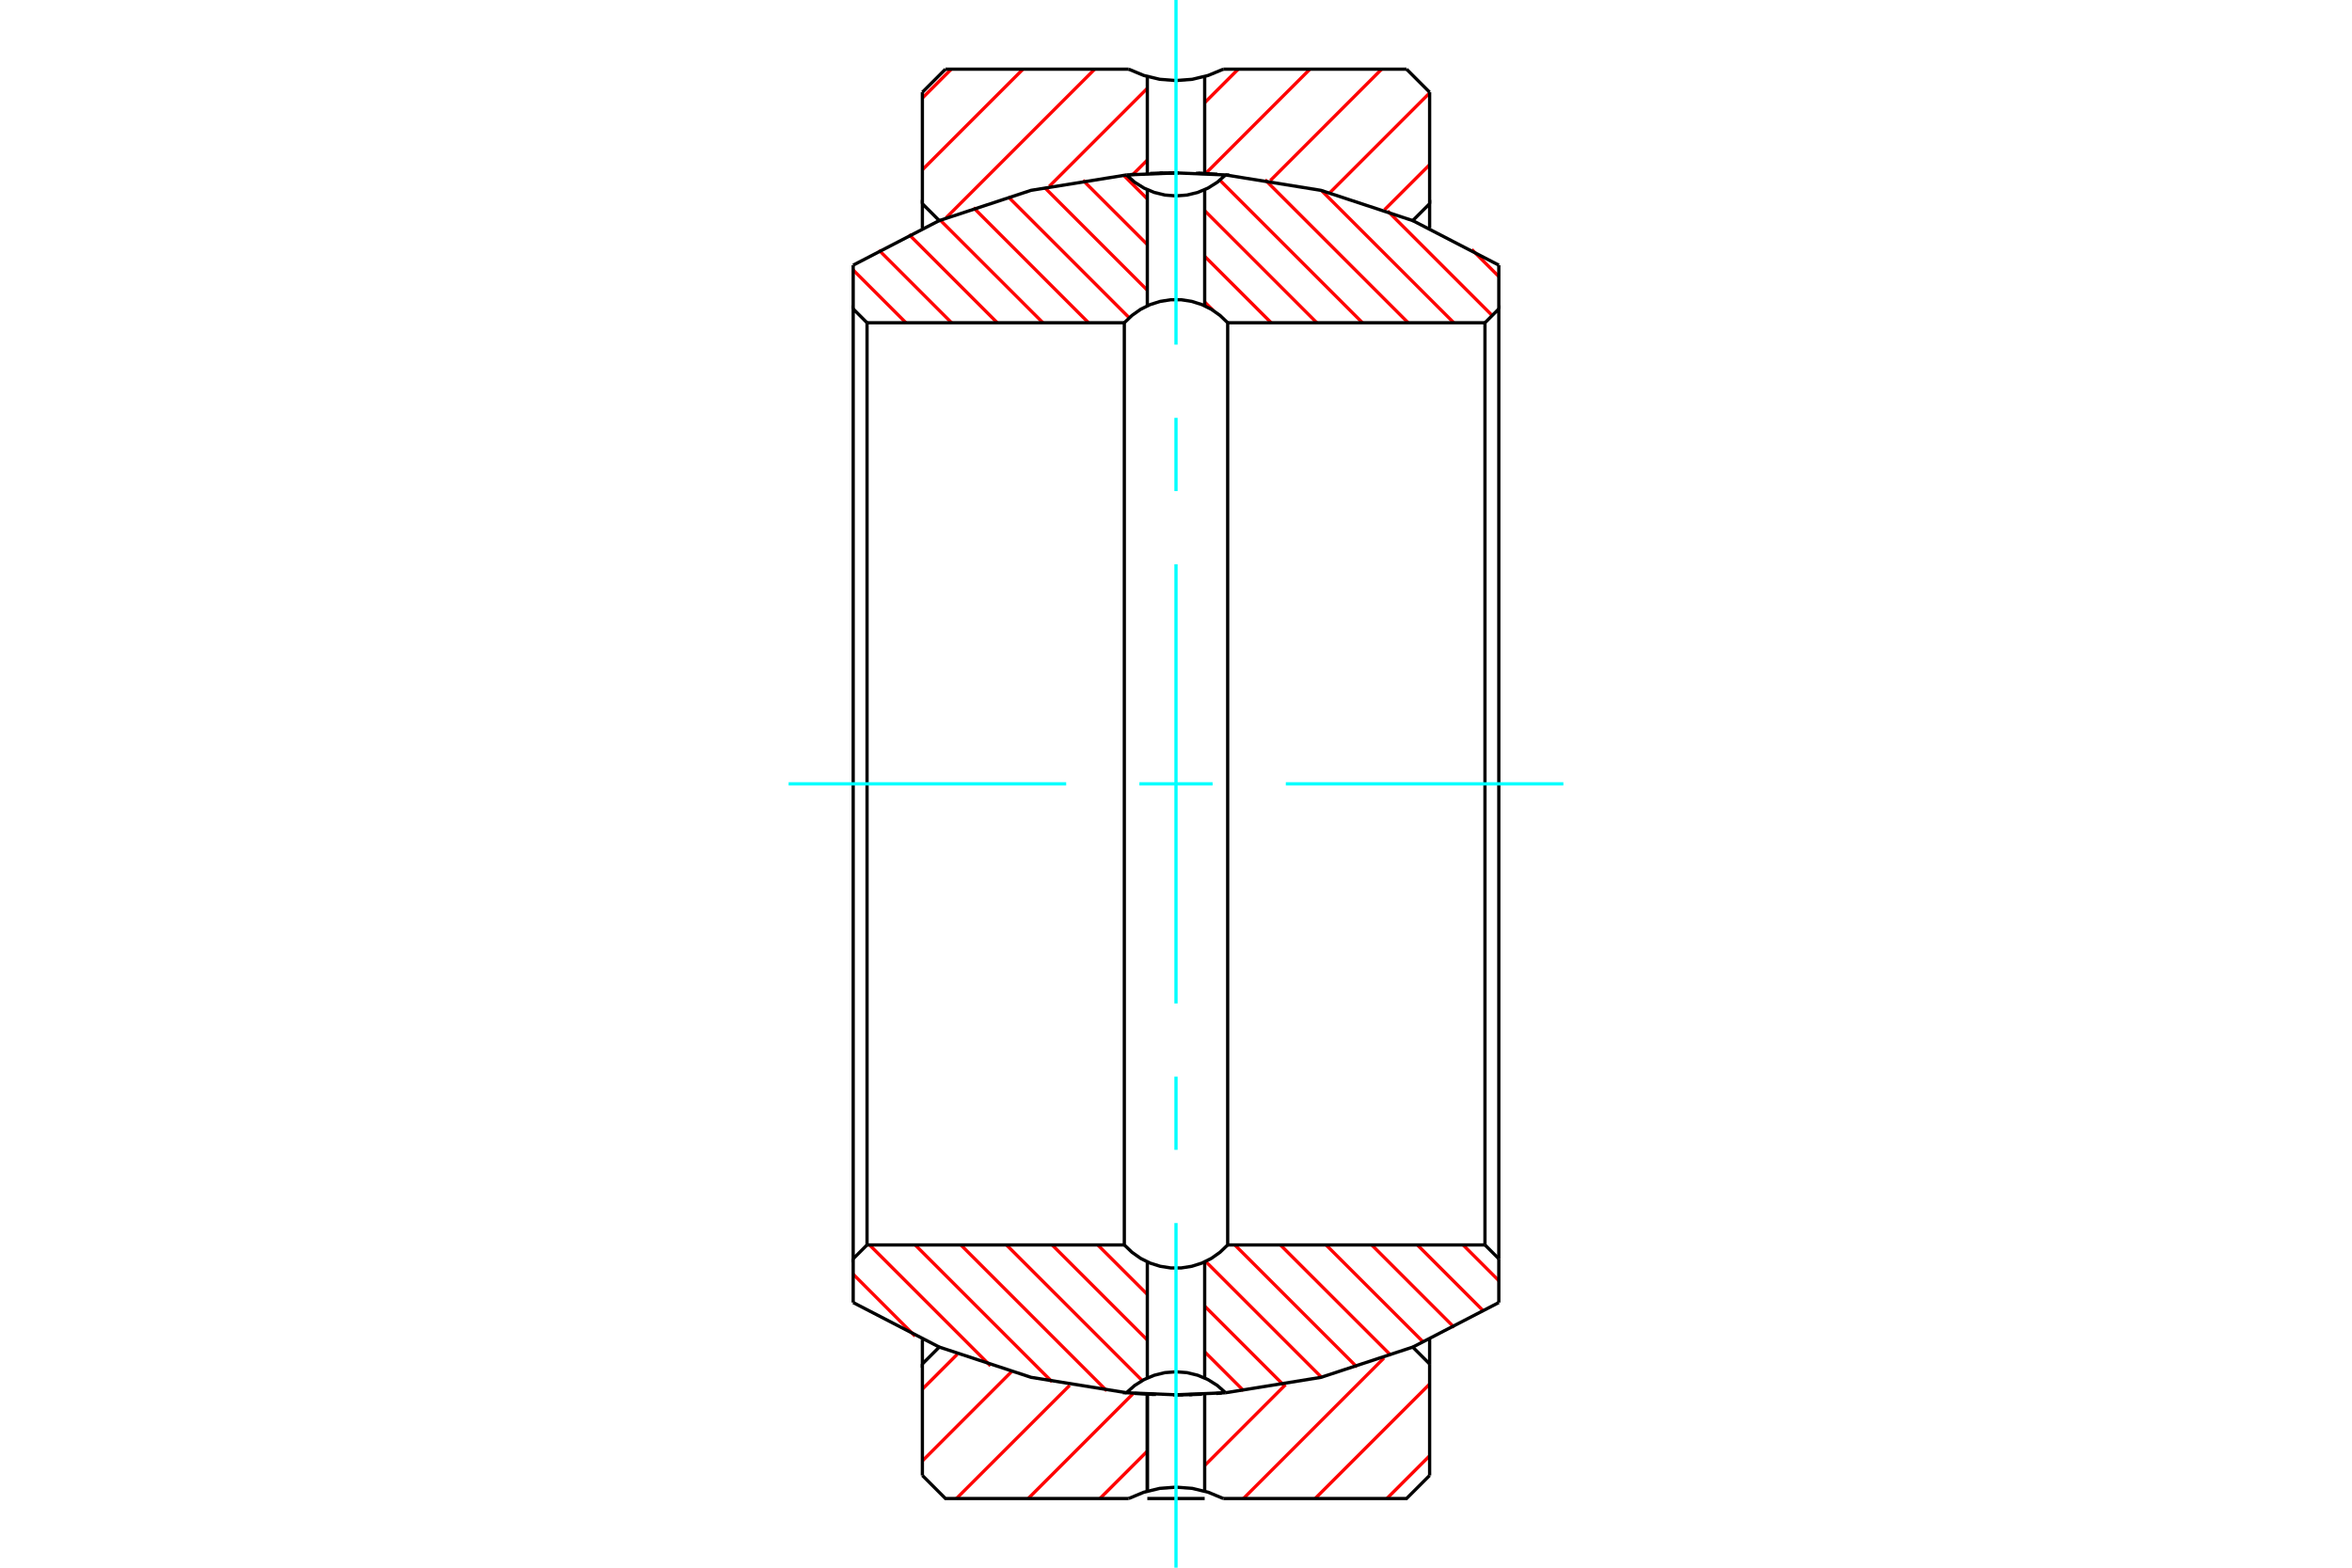 <?xml version="1.0" standalone="no"?>
<!DOCTYPE svg PUBLIC "-//W3C//DTD SVG 1.1//EN"
	"http://www.w3.org/Graphics/SVG/1.1/DTD/svg11.dtd">
<svg xmlns="http://www.w3.org/2000/svg" height="100%" width="100%" viewBox="0 0 36000 24000">
	<rect x="-1800" y="-1200" width="39600" height="26400" style="fill:#FFF"/>
	<g style="fill:none; fill-rule:evenodd" transform="matrix(1 0 0 1 0 0)">
		<g style="fill:none; stroke:#000; stroke-width:50; shape-rendering:geometricPrecision">
		</g>
		<g style="fill:none; stroke:#F00; stroke-width:50; shape-rendering:geometricPrecision">
			<line x1="21882" y1="22287" x2="21228" y2="22941"/>
			<line x1="21882" y1="21189" x2="20130" y2="22941"/>
			<line x1="21183" y1="20790" x2="19032" y2="22941"/>
			<line x1="19677" y1="21198" x2="18439" y2="22436"/>
			<line x1="17561" y1="22216" x2="16836" y2="22941"/>
			<line x1="17351" y1="21328" x2="15738" y2="22941"/>
			<line x1="16372" y1="21209" x2="14639" y2="22941"/>
			<line x1="15480" y1="21002" x2="14118" y2="22365"/>
			<line x1="14652" y1="20733" x2="14118" y2="21267"/>
			<line x1="21882" y1="2521" x2="21191" y2="3212"/>
			<line x1="21882" y1="1423" x2="20354" y2="2951"/>
			<line x1="21148" y1="1059" x2="19444" y2="2764"/>
			<line x1="20050" y1="1059" x2="18450" y2="2659"/>
			<line x1="17561" y1="2450" x2="17340" y2="2671"/>
			<line x1="18952" y1="1059" x2="18439" y2="1572"/>
			<line x1="17561" y1="1352" x2="16060" y2="2853"/>
			<line x1="16756" y1="1059" x2="14480" y2="3335"/>
			<line x1="15658" y1="1059" x2="14118" y2="2599"/>
			<line x1="14560" y1="1059" x2="14118" y2="1501"/>
		</g>
		<g style="fill:none; stroke:#000; stroke-width:50; shape-rendering:geometricPrecision">
			<line x1="14118" y1="3119" x2="14118" y2="1412"/>
			<line x1="14118" y1="22588" x2="14118" y2="20881"/>
			<line x1="14118" y1="1412" x2="14471" y2="1059"/>
			<line x1="18724" y1="1059" x2="21529" y2="1059"/>
			<line x1="14471" y1="1059" x2="17276" y2="1059"/>
			<line x1="21529" y1="1059" x2="21882" y2="1412"/>
			<line x1="21882" y1="20881" x2="21882" y2="22588"/>
			<line x1="21882" y1="1412" x2="21882" y2="3119"/>
			<polyline points="21882,22588 21529,22941 18724,22941"/>
			<polyline points="17276,22941 14471,22941 14118,22588"/>
			<line x1="18439" y1="2657" x2="18439" y2="1171"/>
			<line x1="17561" y1="1171" x2="17561" y2="2657"/>
			<line x1="17561" y1="21343" x2="17561" y2="22829"/>
			<line x1="17561" y1="22941" x2="18439" y2="22941"/>
			<line x1="18439" y1="22829" x2="18439" y2="21343"/>
			<polyline points="17276,1059 17507,1155 17751,1214 18000,1233 18249,1214 18493,1155 18724,1059"/>
			<polyline points="18724,22941 18493,22845 18249,22786 18000,22767 17751,22786 17507,22845 17276,22941"/>
			<line x1="21882" y1="20881" x2="21882" y2="20505"/>
			<polyline points="21882,3492 21882,3119 21624,3377 21624,3382"/>
			<line x1="21624" y1="20619" x2="21624" y2="20623"/>
			<line x1="21624" y1="3377" x2="21612" y2="3377"/>
			<polyline points="14383,3377 14376,3377 14376,3381"/>
			<line x1="14376" y1="20618" x2="14376" y2="20623"/>
			<polyline points="14376,3377 14118,3119 14118,3495"/>
			<polyline points="14118,20508 14118,20881 14376,20623"/>
			<line x1="21617" y1="20623" x2="21624" y2="20623"/>
			<line x1="14376" y1="20623" x2="14388" y2="20623"/>
			<line x1="21624" y1="20623" x2="21882" y2="20881"/>
		</g>
		<g style="fill:none; stroke:#F00; stroke-width:50; shape-rendering:geometricPrecision">
			<line x1="14006" y1="20455" x2="13059" y2="19507"/>
			<line x1="15161" y1="20911" x2="13309" y2="19059"/>
			<line x1="16103" y1="21154" x2="14008" y2="19059"/>
			<line x1="16940" y1="21292" x2="14707" y2="19059"/>
			<line x1="17483" y1="21136" x2="15406" y2="19059"/>
			<line x1="17561" y1="20515" x2="16104" y2="19059"/>
			<line x1="19036" y1="21291" x2="18439" y2="20695"/>
			<line x1="17561" y1="19816" x2="16803" y2="19059"/>
			<line x1="19646" y1="21203" x2="18439" y2="19996"/>
			<line x1="20223" y1="21081" x2="18453" y2="19311"/>
			<line x1="20770" y1="20929" x2="18900" y2="19059"/>
			<line x1="21290" y1="20750" x2="19598" y2="19059"/>
			<line x1="21786" y1="20547" x2="20297" y2="19059"/>
			<line x1="22259" y1="20322" x2="20996" y2="19059"/>
			<line x1="22712" y1="20076" x2="21695" y2="19059"/>
			<line x1="22941" y1="19606" x2="22394" y2="19059"/>
			<line x1="13866" y1="4941" x2="13059" y2="4134"/>
			<line x1="14565" y1="4941" x2="13452" y2="3828"/>
			<line x1="15264" y1="4941" x2="13912" y2="3589"/>
			<line x1="15963" y1="4941" x2="14394" y2="3373"/>
			<line x1="16661" y1="4941" x2="14900" y2="3179"/>
			<line x1="17284" y1="4865" x2="15430" y2="3011"/>
			<line x1="17561" y1="4443" x2="15988" y2="2870"/>
			<line x1="17561" y1="3744" x2="16576" y2="2760"/>
			<line x1="18570" y1="4753" x2="18439" y2="4623"/>
			<line x1="17561" y1="3045" x2="17200" y2="2685"/>
			<line x1="19457" y1="4941" x2="18439" y2="3924"/>
			<line x1="20155" y1="4941" x2="18439" y2="3225"/>
			<line x1="20854" y1="4941" x2="18671" y2="2758"/>
			<line x1="18582" y1="2669" x2="18580" y2="2667"/>
			<line x1="21553" y1="4941" x2="19363" y2="2752"/>
			<line x1="22252" y1="4941" x2="20227" y2="2917"/>
			<line x1="22840" y1="4831" x2="21238" y2="3229"/>
			<line x1="22941" y1="4233" x2="22527" y2="3819"/>
		</g>
		<g style="fill:none; stroke:#000; stroke-width:50; shape-rendering:geometricPrecision">
			<line x1="22941" y1="4729" x2="22941" y2="4059"/>
			<line x1="22941" y1="19941" x2="22941" y2="19271"/>
			<polyline points="22941,4059 21625,3378 20218,2914 18756,2678"/>
			<polyline points="18411,2656 18375,2655 18339,2653"/>
			<polyline points="18632,2668 18536,2662 18439,2657"/>
			<polyline points="17801,2649 17776,2650 17751,2650"/>
			<polyline points="18045,2647 17968,2647 17891,2648"/>
			<polyline points="17384,2667 17342,2670 17300,2673"/>
			<polyline points="17243,2678 15781,2914 14374,3378 13059,4059"/>
			<line x1="13059" y1="19271" x2="13059" y2="19941"/>
			<line x1="13059" y1="4059" x2="13059" y2="4729"/>
			<polyline points="18757,21322 20219,21086 21626,20622 22941,19941"/>
			<polyline points="18616,21333 18658,21330 18700,21327"/>
			<polyline points="17955,21353 18032,21353 18109,21352"/>
			<polyline points="18199,21351 18224,21350 18249,21350"/>
			<polyline points="17368,21332 17464,21338 17561,21343"/>
			<polyline points="17589,21344 17625,21345 17661,21347"/>
			<polyline points="13059,19941 14375,20622 15782,21086 17244,21322"/>
			<line x1="18439" y1="2662" x2="18439" y2="2657"/>
			<line x1="18439" y1="4682" x2="18439" y2="2903"/>
			<polyline points="17574,2657 17567,2657 17561,2657"/>
			<polyline points="18012,2647 17808,2649 17604,2655"/>
			<polyline points="18439,2657 18373,2654 18306,2652"/>
			<line x1="17561" y1="2904" x2="17561" y2="4682"/>
			<line x1="17561" y1="2657" x2="17561" y2="2658"/>
			<line x1="17561" y1="21338" x2="17561" y2="21343"/>
			<line x1="17561" y1="19318" x2="17561" y2="21097"/>
			<polyline points="18426,21343 18433,21343 18439,21343"/>
			<polyline points="17988,21353 18192,21351 18396,21345"/>
			<polyline points="17561,21343 17627,21346 17694,21348"/>
			<line x1="18439" y1="21096" x2="18439" y2="19318"/>
			<line x1="18439" y1="21343" x2="18439" y2="21342"/>
			<polyline points="22941,19271 22941,4729 22729,4941 22729,19059"/>
			<line x1="17209" y1="4941" x2="13271" y2="4941"/>
			<line x1="22729" y1="4941" x2="18791" y2="4941"/>
			<line x1="13271" y1="4941" x2="13271" y2="19059"/>
			<polyline points="13271,4941 13059,4729 13059,19271 13271,19059"/>
			<line x1="18791" y1="19059" x2="22729" y2="19059"/>
			<line x1="13271" y1="19059" x2="17209" y2="19059"/>
			<line x1="22729" y1="19059" x2="22941" y2="19271"/>
			<polyline points="17241,2678 17368,2790 17511,2880 17667,2946 17831,2986 18000,2999 18169,2986 18333,2946 18489,2880 18632,2790 18759,2678 18000,2647 17241,2678"/>
			<polyline points="18759,21322 18632,21210 18489,21120 18333,21054 18169,21014 18000,21001 17831,21014 17667,21054 17511,21120 17368,21210 17241,21322 18000,21353 18759,21322"/>
			<polyline points="18791,19059 18791,4941 18674,4829 18541,4735 18396,4663 18241,4614 18081,4589 17919,4589 17759,4614 17604,4663 17459,4735 17326,4829 17209,4941 17209,19059 17326,19171 17459,19265 17604,19337 17759,19386 17919,19411 18081,19411 18241,19386 18396,19337 18541,19265 18674,19171 18791,19059"/>
		</g>
		<g style="fill:none; stroke:#0FF; stroke-width:50; shape-rendering:geometricPrecision">
			<line x1="23929" y1="12000" x2="19681" y2="12000"/>
			<line x1="18560" y1="12000" x2="17440" y2="12000"/>
			<line x1="16319" y1="12000" x2="12071" y2="12000"/>
			<line x1="18000" y1="0" x2="18000" y2="5276"/>
			<line x1="18000" y1="6397" x2="18000" y2="7518"/>
			<line x1="18000" y1="8638" x2="18000" y2="15362"/>
			<line x1="18000" y1="16482" x2="18000" y2="17603"/>
			<line x1="18000" y1="18724" x2="18000" y2="24000"/>
		</g>
		<g style="fill:none; stroke:#000; stroke-width:50; shape-rendering:geometricPrecision">
			<line x1="17561" y1="22829" x2="17561" y2="21343"/>
		</g>
	</g>
</svg>
